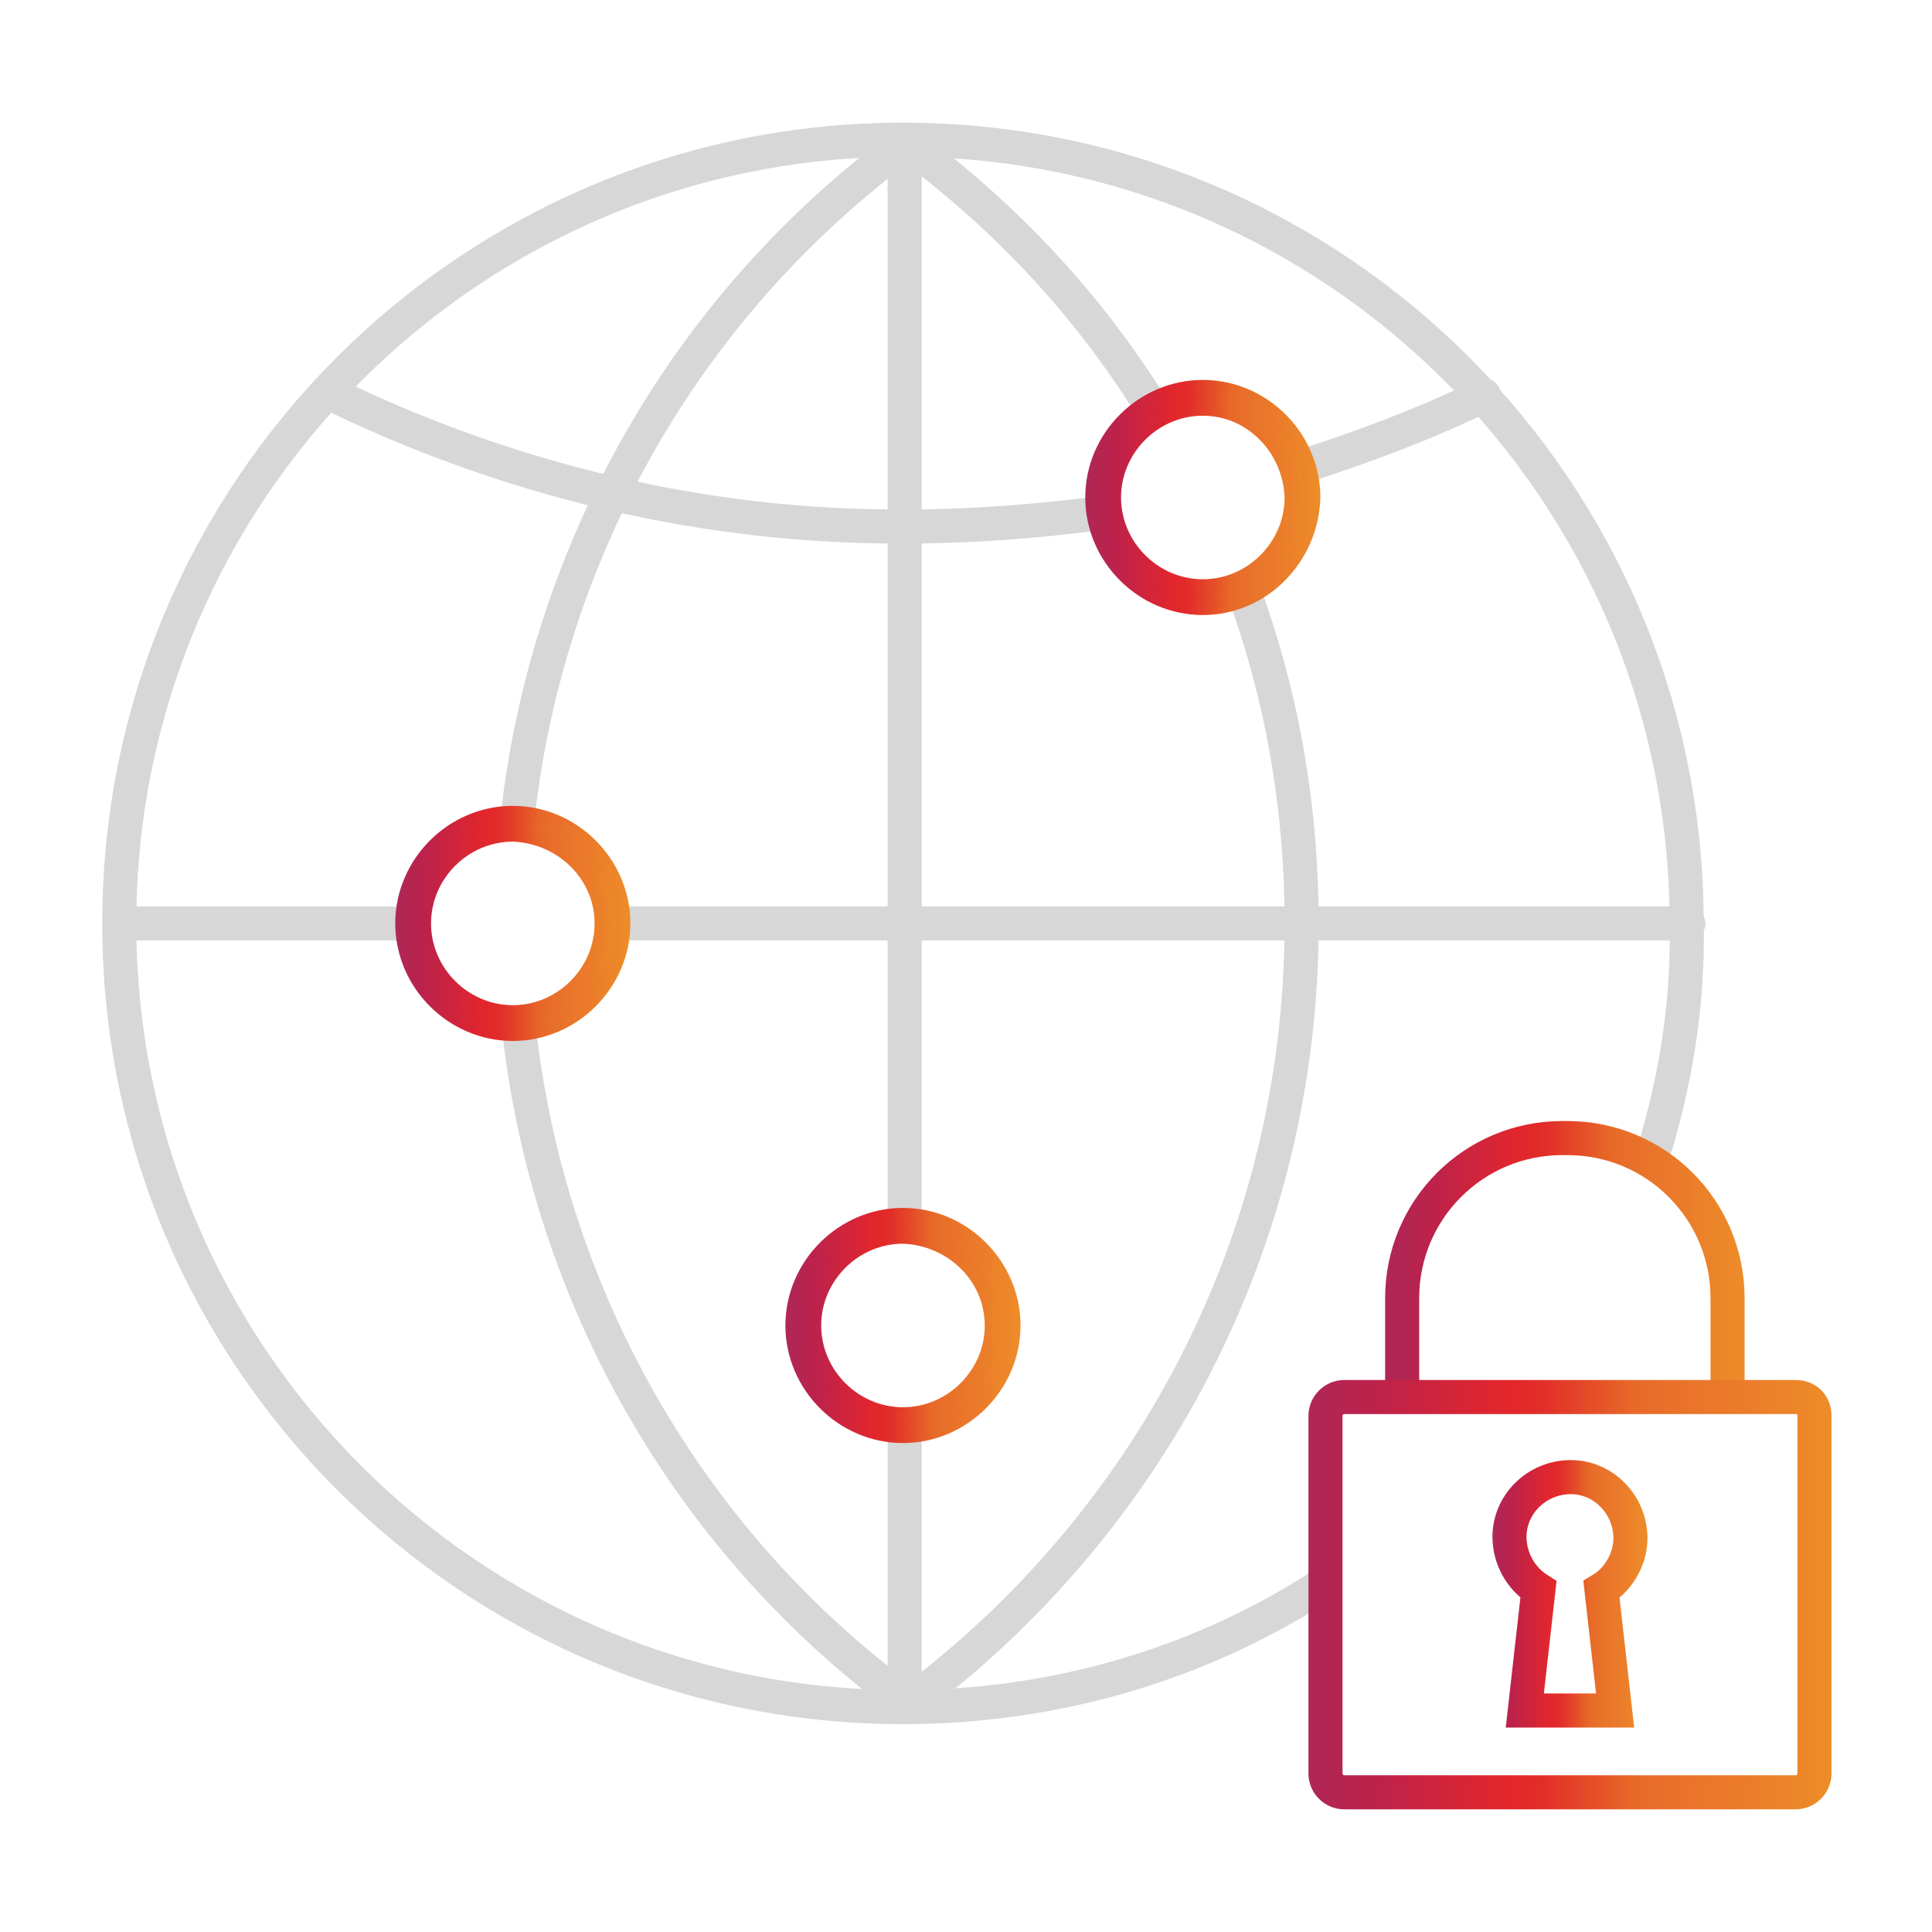 <?xml version="1.0" encoding="UTF-8"?>
<!-- Generator: Adobe Illustrator 26.5.0, SVG Export Plug-In . SVG Version: 6.00 Build 0)  -->
<svg xmlns="http://www.w3.org/2000/svg" xmlns:xlink="http://www.w3.org/1999/xlink" version="1.1" id="Layer_1" x="0px" y="0px" viewBox="0 0 113.4 113.4" style="enable-background:new 0 0 113.4 113.4;" xml:space="preserve">
<style type="text/css">
	.st0{fill:none;stroke:#D7D7D7;stroke-width:2;stroke-linecap:round;stroke-linejoin:round;}
	.st1{fill:none;stroke:url(#SVGID_1_);stroke-width:2;stroke-miterlimit:10;}
	.st2{fill:none;stroke:url(#SVGID_00000052084206762680193070000017200977930853109682_);stroke-width:2;stroke-miterlimit:10;}
	.st3{fill:none;stroke:url(#SVGID_00000151503816092811263650000011057248871126864022_);stroke-width:2;stroke-miterlimit:10;}
	
		.st4{fill:url(#SVGID_00000140726046733348479700000010557348735326300082_);stroke:url(#SVGID_00000057869720377853089620000009024985357661822384_);stroke-miterlimit:10;}
	
		.st5{fill:url(#SVGID_00000096031725967736642850000001390331628214048685_);stroke:url(#SVGID_00000003807234109438087020000007009633482152690055_);stroke-miterlimit:10;}
	
		.st6{fill:url(#SVGID_00000093144990928360898740000012182276923610470558_);stroke:url(#SVGID_00000179630818584383619330000003412911481455986311_);stroke-miterlimit:10;}
</style>
<g id="DNS_Secure_copy_1_">
	<line class="st0" x1="53.1" y1="83.9" x2="53.1" y2="100.2"></line>
	<line class="st0" x1="53.1" y1="8.2" x2="53.1" y2="71.7"></line>
	<path class="st0" d="M97.1,67.5c1.3-4.3,2-8.8,1.9-13.3c0-25.4-20.6-46-46-46S7,28.8,7,54.2s20.6,46,46,46c8.7,0,17.2-2.4,24.5-7.1   "></path>
	<g>
		<path class="st0" d="M76.4,27.4c3.7-1.2,7.2-2.5,10.7-4.2"></path>
		<path class="st0" d="M19.2,23c10.6,5.2,22.3,8,34.1,7.9c3.8,0,7.6-0.3,11.4-0.8"></path>
	</g>
	<line class="st0" x1="36.1" y1="54.2" x2="99.1" y2="54.2"></line>
	<line class="st0" x1="7.1" y1="54.2" x2="24.1" y2="54.2"></line>
	
		<linearGradient id="SVGID_1_" gradientUnits="userSpaceOnUse" x1="81.394" y1="540.073" x2="102.427" y2="540.073" gradientTransform="matrix(1 0 0 1 0 -466.173)">
		<stop offset="0" style="stop-color:#AF2858"></stop>
		<stop offset="0" style="stop-color:#AE2756"></stop>
		<stop offset="0.13" style="stop-color:#BD224B"></stop>
		<stop offset="0.37" style="stop-color:#E2262D"></stop>
		<stop offset="0.42" style="stop-color:#E22A29"></stop>
		<stop offset="0.45" style="stop-color:#E22F2A"></stop>
		<stop offset="0.55" style="stop-color:#E55028"></stop>
		<stop offset="0.62" style="stop-color:#E86828"></stop>
		<stop offset="0.67" style="stop-color:#E86F2A"></stop>
		<stop offset="0.83" style="stop-color:#EB7C2A"></stop>
		<stop offset="1" style="stop-color:#ED8C29"></stop>
	</linearGradient>
	<path class="st1" d="M101.4,82v-5.8c0-5.2-4.2-9.4-9.4-9.4h-0.3c-5.2,0-9.4,4.2-9.4,9.4V82"></path>
	
		<linearGradient id="SVGID_00000128466214115756093600000014198062286292227752_" gradientUnits="userSpaceOnUse" x1="76.769" y1="559.773" x2="107.469" y2="559.773" gradientTransform="matrix(1 0 0 1 0 -466.173)">
		<stop offset="0" style="stop-color:#AF2858"></stop>
		<stop offset="0" style="stop-color:#AE2756"></stop>
		<stop offset="0.13" style="stop-color:#BD224B"></stop>
		<stop offset="0.37" style="stop-color:#E2262D"></stop>
		<stop offset="0.42" style="stop-color:#E22A29"></stop>
		<stop offset="0.45" style="stop-color:#E22F2A"></stop>
		<stop offset="0.55" style="stop-color:#E55028"></stop>
		<stop offset="0.62" style="stop-color:#E86828"></stop>
		<stop offset="0.67" style="stop-color:#E86F2A"></stop>
		<stop offset="0.83" style="stop-color:#EB7C2A"></stop>
		<stop offset="1" style="stop-color:#ED8C29"></stop>
	</linearGradient>
	
		<path style="fill:none;stroke:url(#SVGID_00000128466214115756093600000014198062286292227752_);stroke-width:2;stroke-miterlimit:10;" d="   M105.4,82H78.9c-0.6,0-1.1,0.5-1.1,1.1v21c0,0.6,0.5,1.1,1.1,1.1l0,0h26.5c0.6,0,1.1-0.5,1.1-1.1l0,0v-21   C106.5,82.4,106,82,105.4,82L105.4,82z"></path>
	
		<linearGradient id="SVGID_00000017490060531071324760000016051947389560059551_" gradientUnits="userSpaceOnUse" x1="87.6" y1="559.723" x2="96.672" y2="559.723" gradientTransform="matrix(1 0 0 1 0 -466.173)">
		<stop offset="0" style="stop-color:#AF2858"></stop>
		<stop offset="0" style="stop-color:#AE2756"></stop>
		<stop offset="0.13" style="stop-color:#BD224B"></stop>
		<stop offset="0.37" style="stop-color:#E2262D"></stop>
		<stop offset="0.42" style="stop-color:#E22A29"></stop>
		<stop offset="0.45" style="stop-color:#E22F2A"></stop>
		<stop offset="0.55" style="stop-color:#E55028"></stop>
		<stop offset="0.62" style="stop-color:#E86828"></stop>
		<stop offset="0.67" style="stop-color:#E86F2A"></stop>
		<stop offset="0.83" style="stop-color:#EB7C2A"></stop>
		<stop offset="1" style="stop-color:#ED8C29"></stop>
	</linearGradient>
	
		<path style="fill:none;stroke:url(#SVGID_00000017490060531071324760000016051947389560059551_);stroke-width:2;stroke-miterlimit:10;" d="   M95.7,90.3c0-2-1.6-3.6-3.5-3.6c-2,0-3.6,1.6-3.6,3.5c0,1.2,0.6,2.4,1.7,3.1l-0.8,7.1h5.3L94,93.3C95,92.7,95.7,91.5,95.7,90.3z"></path>
	<path class="st0" d="M73,34.7c2.3,6.3,3.4,12.8,3.4,19.5c0,18.8-9.1,35.4-23.1,45.8"></path>
	<path class="st0" d="M53.2,8.4c5.8,4.3,10.6,9.4,14.4,15.5"></path>
	
		<linearGradient id="SVGID_00000043444308615945646290000006709824809983312799_" gradientUnits="userSpaceOnUse" x1="46.633" y1="543.973" x2="59.39" y2="543.973" gradientTransform="matrix(1 0 0 1 0 -466.173)">
		<stop offset="0" style="stop-color:#AF2858"></stop>
		<stop offset="0" style="stop-color:#AE2756"></stop>
		<stop offset="0.13" style="stop-color:#BD224B"></stop>
		<stop offset="0.37" style="stop-color:#E2262D"></stop>
		<stop offset="0.42" style="stop-color:#E22A29"></stop>
		<stop offset="0.45" style="stop-color:#E22F2A"></stop>
		<stop offset="0.55" style="stop-color:#E55028"></stop>
		<stop offset="0.62" style="stop-color:#E86828"></stop>
		<stop offset="0.67" style="stop-color:#E86F2A"></stop>
		<stop offset="0.83" style="stop-color:#EB7C2A"></stop>
		<stop offset="1" style="stop-color:#ED8C29"></stop>
	</linearGradient>
	
		<linearGradient id="SVGID_00000129920448755154397260000014493758086245828012_" gradientUnits="userSpaceOnUse" x1="46.133" y1="37.302" x2="59.89" y2="37.302" gradientTransform="matrix(1 0 0 -1 0 115.102)">
		<stop offset="0" style="stop-color:#AF2858"></stop>
		<stop offset="0" style="stop-color:#AE2756"></stop>
		<stop offset="0.13" style="stop-color:#BD224B"></stop>
		<stop offset="0.37" style="stop-color:#E2262D"></stop>
		<stop offset="0.42" style="stop-color:#E22A29"></stop>
		<stop offset="0.45" style="stop-color:#E22F2A"></stop>
		<stop offset="0.55" style="stop-color:#E55028"></stop>
		<stop offset="0.62" style="stop-color:#E86828"></stop>
		<stop offset="0.67" style="stop-color:#E86F2A"></stop>
		<stop offset="0.83" style="stop-color:#EB7C2A"></stop>
		<stop offset="1" style="stop-color:#ED8C29"></stop>
	</linearGradient>
	
		<path style="fill:url(#SVGID_00000043444308615945646290000006709824809983312799_);stroke:url(#SVGID_00000129920448755154397260000014493758086245828012_);stroke-miterlimit:10;" d="   M53,84.2c-3.5,0-6.4-2.9-6.4-6.4s2.9-6.4,6.4-6.4s6.4,2.9,6.4,6.4C59.4,81.3,56.5,84.2,53,84.2z M53,72.5c-2.9,0-5.3,2.4-5.3,5.3   s2.4,5.3,5.3,5.3c2.9,0,5.3-2.4,5.3-5.3l0,0C58.3,74.9,55.9,72.6,53,72.5z"></path>
	
		<linearGradient id="SVGID_00000008864729314867139140000017694250738742173089_" gradientUnits="userSpaceOnUse" x1="64.2" y1="495.373" x2="76.956" y2="495.373" gradientTransform="matrix(1 0 0 1 0 -466.173)">
		<stop offset="0" style="stop-color:#AF2858"></stop>
		<stop offset="0" style="stop-color:#AE2756"></stop>
		<stop offset="0.13" style="stop-color:#BD224B"></stop>
		<stop offset="0.37" style="stop-color:#E2262D"></stop>
		<stop offset="0.42" style="stop-color:#E22A29"></stop>
		<stop offset="0.45" style="stop-color:#E22F2A"></stop>
		<stop offset="0.55" style="stop-color:#E55028"></stop>
		<stop offset="0.62" style="stop-color:#E86828"></stop>
		<stop offset="0.67" style="stop-color:#E86F2A"></stop>
		<stop offset="0.83" style="stop-color:#EB7C2A"></stop>
		<stop offset="1" style="stop-color:#ED8C29"></stop>
	</linearGradient>
	
		<linearGradient id="SVGID_00000175290435650635455840000003282369493967125667_" gradientUnits="userSpaceOnUse" x1="63.7" y1="85.902" x2="77.456" y2="85.902" gradientTransform="matrix(1 0 0 -1 0 115.102)">
		<stop offset="0" style="stop-color:#AF2858"></stop>
		<stop offset="0" style="stop-color:#AE2756"></stop>
		<stop offset="0.13" style="stop-color:#BD224B"></stop>
		<stop offset="0.37" style="stop-color:#E2262D"></stop>
		<stop offset="0.42" style="stop-color:#E22A29"></stop>
		<stop offset="0.45" style="stop-color:#E22F2A"></stop>
		<stop offset="0.55" style="stop-color:#E55028"></stop>
		<stop offset="0.62" style="stop-color:#E86828"></stop>
		<stop offset="0.67" style="stop-color:#E86F2A"></stop>
		<stop offset="0.83" style="stop-color:#EB7C2A"></stop>
		<stop offset="1" style="stop-color:#ED8C29"></stop>
	</linearGradient>
	
		<path style="fill:url(#SVGID_00000008864729314867139140000017694250738742173089_);stroke:url(#SVGID_00000175290435650635455840000003282369493967125667_);stroke-miterlimit:10;" d="   M70.6,35.6c-3.5,0-6.4-2.9-6.4-6.4s2.9-6.4,6.4-6.4s6.4,2.9,6.4,6.4l0,0C76.9,32.7,74.1,35.6,70.6,35.6z M70.6,23.9   c-2.9,0-5.3,2.4-5.3,5.3s2.4,5.3,5.3,5.3s5.3-2.4,5.3-5.3C75.8,26.3,73.5,23.9,70.6,23.9L70.6,23.9z"></path>
	<path class="st0" d="M53.2,8.4c-12.8,9.4-21,23.7-22.8,39.4"></path>
	<path class="st0" d="M30.5,60.7c1.8,15.4,9.8,29.5,22.2,38.8c0.1,0,0.2,0,0.2,0s0-0.1,0-0.2"></path>
	
		<linearGradient id="SVGID_00000128447702371296200970000003656277136036736666_" gradientUnits="userSpaceOnUse" x1="23.726" y1="520.373" x2="36.482" y2="520.373" gradientTransform="matrix(1 0 0 1 0 -466.173)">
		<stop offset="0" style="stop-color:#AF2858"></stop>
		<stop offset="0" style="stop-color:#AE2756"></stop>
		<stop offset="0.13" style="stop-color:#BD224B"></stop>
		<stop offset="0.37" style="stop-color:#E2262D"></stop>
		<stop offset="0.42" style="stop-color:#E22A29"></stop>
		<stop offset="0.45" style="stop-color:#E22F2A"></stop>
		<stop offset="0.55" style="stop-color:#E55028"></stop>
		<stop offset="0.62" style="stop-color:#E86828"></stop>
		<stop offset="0.67" style="stop-color:#E86F2A"></stop>
		<stop offset="0.83" style="stop-color:#EB7C2A"></stop>
		<stop offset="1" style="stop-color:#ED8C29"></stop>
	</linearGradient>
	
		<linearGradient id="SVGID_00000116202505647895875040000014960047636830854294_" gradientUnits="userSpaceOnUse" x1="23.226" y1="60.902" x2="36.982" y2="60.902" gradientTransform="matrix(1 0 0 -1 0 115.102)">
		<stop offset="0" style="stop-color:#AF2858"></stop>
		<stop offset="0" style="stop-color:#AE2756"></stop>
		<stop offset="0.13" style="stop-color:#BD224B"></stop>
		<stop offset="0.37" style="stop-color:#E2262D"></stop>
		<stop offset="0.42" style="stop-color:#E22A29"></stop>
		<stop offset="0.45" style="stop-color:#E22F2A"></stop>
		<stop offset="0.55" style="stop-color:#E55028"></stop>
		<stop offset="0.62" style="stop-color:#E86828"></stop>
		<stop offset="0.67" style="stop-color:#E86F2A"></stop>
		<stop offset="0.83" style="stop-color:#EB7C2A"></stop>
		<stop offset="1" style="stop-color:#ED8C29"></stop>
	</linearGradient>
	
		<path style="fill:url(#SVGID_00000128447702371296200970000003656277136036736666_);stroke:url(#SVGID_00000116202505647895875040000014960047636830854294_);stroke-miterlimit:10;" d="   M30.1,60.6c-3.5,0-6.4-2.9-6.4-6.4s2.9-6.4,6.4-6.4s6.4,2.9,6.4,6.4l0,0C36.5,57.7,33.6,60.6,30.1,60.6z M30.1,48.9   c-2.9,0-5.3,2.4-5.3,5.3c0,2.9,2.4,5.3,5.3,5.3s5.3-2.4,5.3-5.3l0,0C35.4,51.3,33,49,30.1,48.9L30.1,48.9z"></path>
</g>
</svg>
